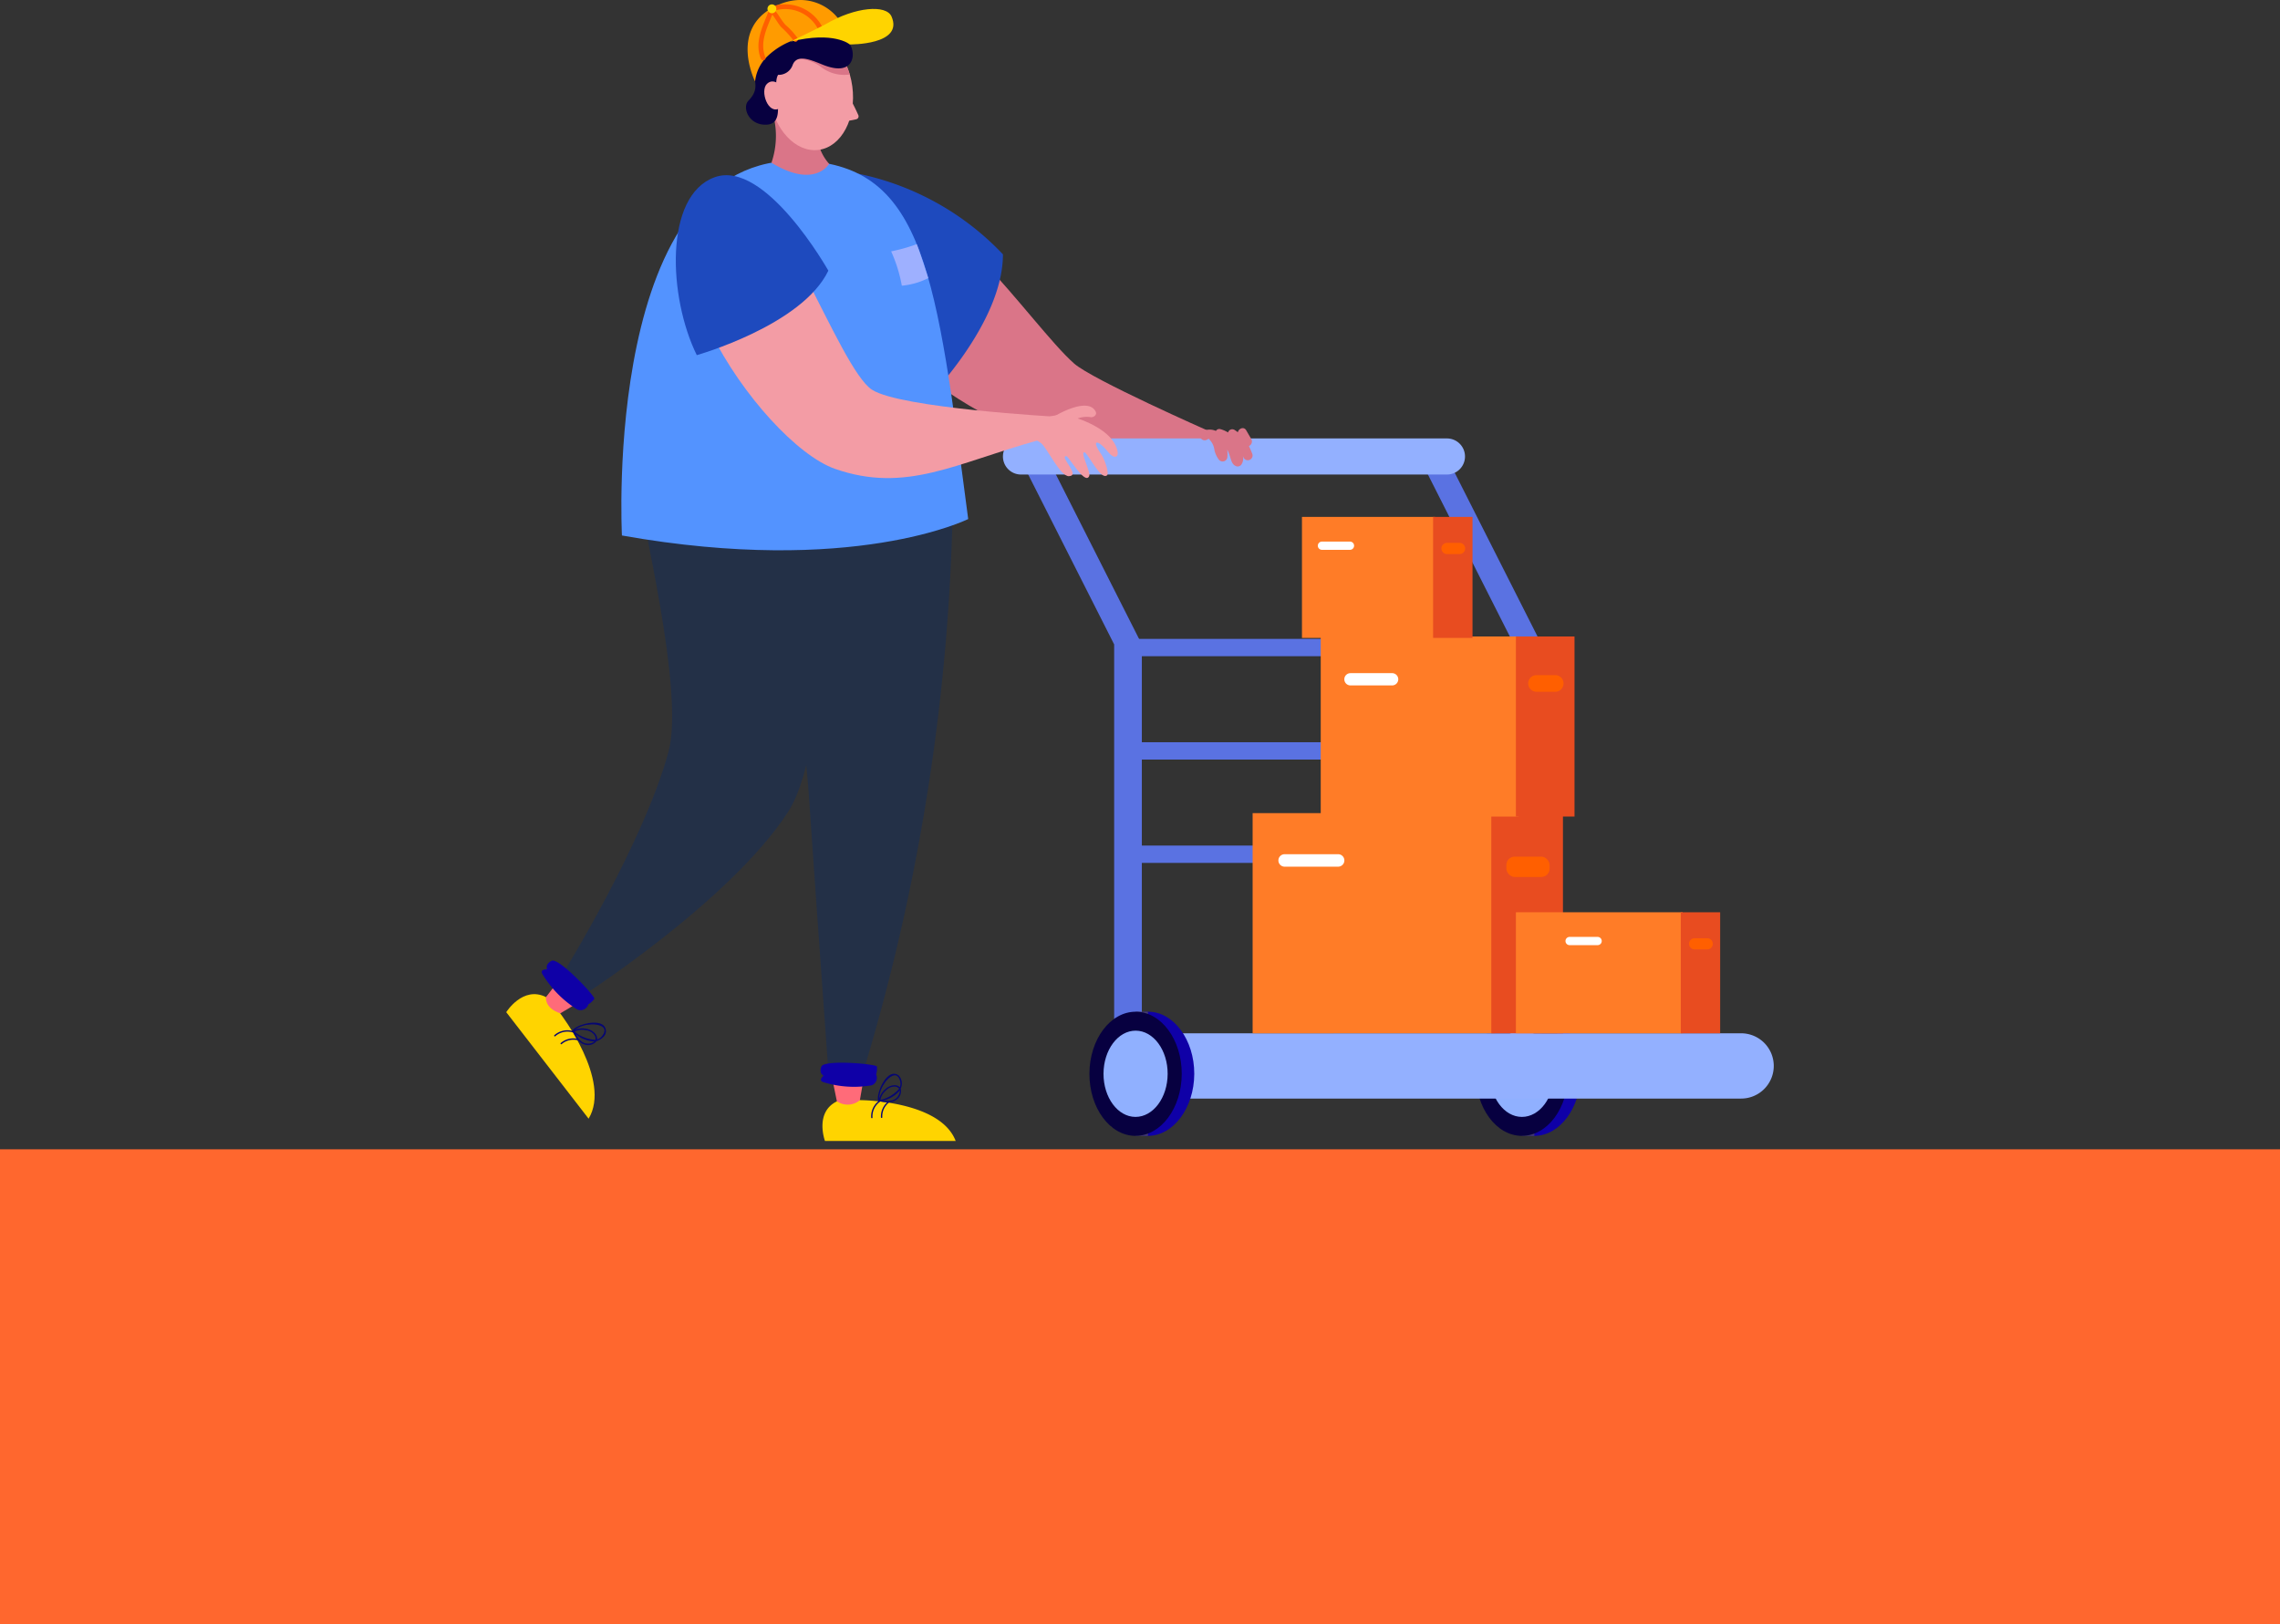 <?xml version="1.0" encoding="UTF-8"?> <svg xmlns="http://www.w3.org/2000/svg" width="240" height="171" viewBox="0 0 240 171"><rect x="0" y="0" width="240" height="171" fill="#333333" stroke="none"/><defs><style> .cls-1{fill:#ff672e}.cls-2{fill:#0f00a7}.cls-3{fill:#443c6f}.cls-4{fill:#070040}.cls-5{fill:#90b0ff}.cls-6{fill:#ff6b79}.cls-7{fill:#233047}.cls-8{fill:#ffd400}.cls-9{fill:#060673}.cls-10{fill:#da7588}.cls-11{fill:#1e4abe}.cls-12{fill:#5393ff}.cls-13{fill:#5a72e2}.cls-14{fill:#93b0ff}.cls-15{fill:#f39ca5}.cls-16{fill:url(#linear-gradient)}.cls-17{fill:#e84c20}.cls-18{fill:#ff5f00}.cls-19{fill:#fff}.cls-20{fill:#ff9b00}.cls-21{fill:#9eb0ff} </style><linearGradient id="linear-gradient" x2="1" y1=".5" y2=".5" gradientUnits="objectBoundingBox"><stop offset="0" stop-color="#ff7c27"></stop><stop offset="1" stop-color="#ff7c27"></stop></linearGradient></defs><g id="Groupe_4872" data-name="Groupe 4872" transform="translate(-540 -1982)"><path id="Rectangle_9052" d="M0 0h240v50H0z" class="cls-1" data-name="Rectangle 9052" transform="translate(540 2103)"></path><g id="Groupe_4646" data-name="Groupe 4646" transform="translate(-382.961 1153.886)"><g id="Groupe_4634" data-name="Groupe 4634"><path id="Tracé_3696" d="M1084.487 941.163l-4.857-.184c.08-3.52 2.259-6.359 4.876-6.351 2.666.008 4.851 2.964 4.84 6.549s-2.213 6.529-4.878 6.521-4.85-2.964-4.839-6.549z" class="cls-2" data-name="Tracé 3696"></path><path id="Tracé_3697" d="M1083.149 947.7h1.319v-13.07h-1.28z" class="cls-3" data-name="Tracé 3697"></path><path id="Tracé_3698" d="M1078.309 941.149c.011-3.61 2.2-6.53 4.879-6.521s4.85 2.94 4.84 6.549-2.195 6.529-4.879 6.521-4.849-2.94-4.84-6.549z" class="cls-4" data-name="Tracé 3698"></path><path id="Tracé_3699" d="M1079.793 941.152c.007-2.506 1.524-4.536 3.389-4.53s3.369 2.043 3.362 4.551-1.525 4.535-3.389 4.53-3.369-2.043-3.362-4.551z" class="cls-5" data-name="Tracé 3699"></path></g><path id="Tracé_3700" d="M1013.959 941.163l-.715 4.1h-1.944l-.927-4.535z" class="cls-6" data-name="Tracé 3700"></path><path id="Tracé_3701" d="M1023.28 879.763a219.558 219.558 0 0 1-9.6 61.688h-3.48s-1.285-17.737-2.042-28.868c-.72-10.6-3.741-30.853-3.741-30.853z" class="cls-7" data-name="Tracé 3701"></path><path id="Tracé_3702" d="M1014.722 942.374a.842.842 0 0 0 .463-1.143 2.14 2.14 0 0 0 .081-.835c-.081-.264-5.543-.747-5.84 0s.232.966.232.966-.662.528.033.7a10.857 10.857 0 0 0 5.031.312z" class="cls-2" data-name="Tracé 3702"></path><g id="Groupe_4635" data-name="Groupe 4635"><path id="Tracé_3703" d="M1013.475 943.937s8.434 0 10.084 4.3H1009.8s-1.125-3.025 1.265-4.175a1.984 1.984 0 0 0 2.41-.125z" class="cls-8" data-name="Tracé 3703"></path><path id="Tracé_3704" d="M1014.662 945.771c.006.092.149.092.143 0a1.88 1.88 0 0 1 .775-1.657l.007-.011a.086.086 0 0 0 .014-.025h.011l.021-.007a4.512 4.512 0 0 0 .725.091 1.967 1.967 0 0 0-.666 1.582c.005.092.148.092.144 0a1.835 1.835 0 0 1 .664-1.523.054.054 0 0 0 .018-.061 1.38 1.38 0 0 0 .823-.279 1.1 1.1 0 0 0 .429-1.156 1.241 1.241 0 0 0-.221-1.394c-1.173-.863-2.373 1.816-2.154 2.662a.057.057 0 0 0 .051.046 2.024 2.024 0 0 0-.784 1.732zm3.017-3.183c-.332-.372-1-.214-1.345.045a2.088 2.088 0 0 0-.828 1.152 2.894 2.894 0 0 1 .506-1.532c.3-.543 1.3-1.53 1.664-.425a1.1 1.1 0 0 1 .003.76zm-1.466.337a1.266 1.266 0 0 1 .817-.41.626.626 0 0 1 .579.222 3.72 3.72 0 0 1-1.974 1.182 1.694 1.694 0 0 1 .578-.994zm-.306 1.053a3.194 3.194 0 0 0 1.76-1.045c0 .019.013.029.013.05a1.126 1.126 0 0 1-.869 1 2.2 2.2 0 0 1-.904-.005z" class="cls-9" data-name="Tracé 3704"></path></g><path id="Tracé_3705" d="M984.948 933.007l-3.669 2.184-1.3-1.516 2.9-3.757z" class="cls-6" data-name="Tracé 3705"></path><path id="Tracé_3706" d="M1009.274 878.894s1.734 26.83-3.377 34.723c-6.156 9.507-22.171 19.709-22.171 19.709l-1.4-2.9s8.436-13.652 11.012-23.194c1.726-6.388-3.047-25.187-3.037-27.085s18.973-1.253 18.973-1.253z" class="cls-7" data-name="Tracé 3706"></path><g id="Groupe_4636" data-name="Groupe 4636"><path id="Tracé_3707" d="M981.919 934.79s5.454 7.058 3 11.1l-8.669-11.212s1.747-2.814 4.186-1.59c0 .004-.204 1.128 1.483 1.702z" class="cls-8" data-name="Tracé 3707"></path><path id="Tracé_3708" d="M981.318 937.095c-.071.062.019.18.091.117a1.925 1.925 0 0 1 1.832-.409.024.024 0 0 0 .013 0 .062.062 0 0 0 .03 0l.006.01.019.012a4.653 4.653 0 0 0 .383.648 2.017 2.017 0 0 0-1.7.45c-.072.062.017.179.09.116a1.882 1.882 0 0 1 1.654-.414.059.059 0 0 0 .061-.022 1.43 1.43 0 0 0 .746.495 1.125 1.125 0 0 0 1.209-.376c.466-.144 1.005-.543.991-1.055-.038-1.5-2.968-.794-3.519-.085a.066.066 0 0 0-.005.071 2.071 2.071 0 0 0-1.901.442zm4.484.461c.093-.5-.456-.948-.883-1.069a2.14 2.14 0 0 0-1.456.05 2.945 2.945 0 0 1 1.561-.55c.631-.095 2.059.1 1.394 1.09a1.124 1.124 0 0 1-.618.479zm-1.2-.983a1.309 1.309 0 0 1 .847.409.643.643 0 0 1 .183.611 3.836 3.836 0 0 1-2.2-.867 1.741 1.741 0 0 1 1.174-.153zm-1.048.411a3.293 3.293 0 0 0 1.956.779c-.013.014-.015.028-.031.042a1.157 1.157 0 0 1-1.358-.082 2.266 2.266 0 0 1-.563-.739z" class="cls-9" data-name="Tracé 3708"></path></g><path id="Tracé_3709" d="M983.754 934.41a.863.863 0 0 0 1.137-.557 2.176 2.176 0 0 0 .632-.584c.118-.258-3.75-4.371-4.489-4s-.483.9-.483.9-.869-.05-.454.562a11.224 11.224 0 0 0 3.657 3.679z" class="cls-2" data-name="Tracé 3709"></path><path id="Tracé_3710" d="M1033.368 874.388c6.75 1.333 5.654 3.1 15.875 2.308l1.017-3.175s-12.314-5.43-14.244-7.142c-4.6-4.083-14.611-19.591-20.418-16.282-12.337 7.029 8.617 22.482 17.77 24.291z" class="cls-10" data-name="Tracé 3710"></path><path id="Tracé_3711" d="M1013.29 846.4s-6.395 8.845-1.757 17.38l8.938 6.486s8.057-8.035 8.063-15.375a29.031 29.031 0 0 0-15.244-8.491z" class="cls-11" data-name="Tracé 3711"></path><path id="Tracé_3712" d="M1024.877 882.758s-12.115 6.061-36.45 1.733c0 0-2.138-40.354 19.026-39.459 12.905.547 14.063 12.231 17.424 37.726z" class="cls-12" data-name="Tracé 3712"></path><path id="Tracé_3713" d="M1010.237 845.36s-1.5 2.674-6.069-.114a8.727 8.727 0 0 0 .2-4.976l4.649 1.132a4.986 4.986 0 0 0 1.22 3.958z" class="cls-10" data-name="Tracé 3713"></path><g id="Groupe_4637" data-name="Groupe 4637"><path id="Tracé_3714" d="M1032.866 875.611h-2.916l10.29 20.346V936.9h2.915v-40.943z" class="cls-13" data-name="Tracé 3714"></path><path id="Tracé_3715" d="M1074.94 875.611h-2.916l10.29 20.346V936.9h2.915v-40.943z" class="cls-13" data-name="Tracé 3715"></path><path id="Rectangle_9080" d="M0 0h1.825v41.11H0z" class="cls-13" data-name="Rectangle 9080" transform="rotate(90 88.754 995.01)"></path><path id="Rectangle_9081" d="M0 0h1.825v41.11H0z" class="cls-13" data-name="Rectangle 9081" transform="rotate(90 83.314 1000.45)"></path><path id="Rectangle_9082" d="M0 0h1.825v41.11H0z" class="cls-13" data-name="Rectangle 9082" transform="rotate(90 94.194 989.57)"></path></g><path id="Tracé_3716" d="M1028.534 876.173a1.9 1.9 0 0 1 1.9-1.9h44.837a1.9 1.9 0 0 1 1.9 1.9 1.9 1.9 0 0 1-1.9 1.9h-44.836a1.9 1.9 0 0 1-1.901-1.9z" class="cls-14" data-name="Tracé 3716"></path><path id="Tracé_3717" d="M1047.185 943.773V936.9h59.052a3.435 3.435 0 0 1 3.435 3.435 3.436 3.436 0 0 1-3.435 3.437z" class="cls-14" data-name="Tracé 3717"></path><g id="Groupe_4638" data-name="Groupe 4638"><path id="Tracé_3718" d="M1043.815 941.163l-4.857-.184c.079-3.52 2.258-6.359 4.877-6.351 2.665.008 4.849 2.964 4.838 6.549s-2.211 6.529-4.877 6.521-4.85-2.964-4.84-6.549z" class="cls-2" data-name="Tracé 3718"></path><path id="Tracé_3719" d="M1042.476 947.7h1.319v-13.07h-1.28z" class="cls-3" data-name="Tracé 3719"></path><path id="Tracé_3720" d="M1037.637 941.149c.01-3.61 2.2-6.53 4.878-6.521s4.85 2.94 4.839 6.549-2.194 6.529-4.878 6.521-4.849-2.94-4.839-6.549z" class="cls-4" data-name="Tracé 3720"></path><path id="Tracé_3721" d="M1039.12 941.152c.008-2.506 1.525-4.536 3.389-4.53s3.37 2.043 3.363 4.551-1.526 4.535-3.39 4.53-3.369-2.043-3.362-4.551z" class="cls-5" data-name="Tracé 3721"></path></g><g id="Groupe_4640" data-name="Groupe 4640"><g id="Groupe_4639" data-name="Groupe 4639"><path id="Tracé_3722" d="M1031.419 873.673c.063.69.671.7 1.171 1.131.61.525 2 3.5 2.9 3.443 1.24-.074-1.036-2.068-.3-2.113.264-.016 1.983 3.106 2.426 2.1.193-.437-1.115-2.779-.416-2.467.586.647 1.663 2.852 2.278 2.4.29-.216-.274-1.775-.594-2.224-1.1-1.555-.409-1.649.73-.232.591.736 1.213.64.935-.3-.576-1.942-3.357-3.073-5.21-3.581-.78-.216-4.063.302-3.92 1.843z" class="cls-15" data-name="Tracé 3722"></path></g><path id="Tracé_3723" d="M1033.661 872.13c-.422.281-.053.879.367.773a2.629 2.629 0 0 0 1.571-.235c.286-.153.53-.376.827-.509a2.828 2.828 0 0 1 1.382-.122c.293.017.655-.253.488-.588-.747-1.493-3.734.08-4.635.681z" class="cls-15" data-name="Tracé 3723"></path></g><path id="Tracé_3724" d="M1010.878 877.483c7.451 2.586 12.679-.594 21.3-3l2-2.493s-16.4-.9-19.424-2.841c-3.495-2.238-10.461-22.689-14.548-21.338-12.643 4.176 2.715 26.909 10.672 29.672z" class="cls-15" data-name="Tracé 3724"></path><path id="Tracé_3725" d="M1010.156 856.609s-6.631-11.774-11.975-9.833-4.86 12.677-1.874 18.727c0-.003 11.077-3.115 13.849-8.894z" class="cls-11" data-name="Tracé 3725"></path><path id="Tracé_3726" d="M1054.781 875.9a10.233 10.233 0 0 0-.356-.829.521.521 0 0 0 .249-.738l-.534-.918c-.251-.431-.8-.182-.88.208a2.814 2.814 0 0 0-.377-.263.455.455 0 0 0-.652.285 3 3 0 0 0-.8-.348.408.408 0 0 0-.476.183 1.649 1.649 0 0 0-1.487.085c-.549.337.021 1.159.568.823a.51.51 0 0 1 .191-.069.521.521 0 0 0 .1.133 1.918 1.918 0 0 1 .47 1.045 2.69 2.69 0 0 0 .455 1 .506.506 0 0 0 .9-.2 3.577 3.577 0 0 0-.009-.851 5.166 5.166 0 0 1 .316.813c.125.416.237.833.694.956a.5.5 0 0 0 .467-.172 1.138 1.138 0 0 0 .165-.937c.016.043.035.086.051.128a.5.5 0 0 0 .945-.334z" class="cls-10" data-name="Tracé 3726"></path><g id="Groupe_4641" data-name="Groupe 4641"><path id="Rectangle_9083" d="M0 0h25.476v23.18H0z" class="cls-16" data-name="Rectangle 9083" transform="translate(1054.816 913.718)"></path><path id="Rectangle_9084" d="M0 0h7.545v23.186H0z" class="cls-17" data-name="Rectangle 9084" transform="translate(1079.938 913.715)"></path><rect id="Rectangle_9085" width="4.553" height="2.145" class="cls-18" data-name="Rectangle 9085" rx=".877" transform="translate(1081.526 918.3)"></rect><path id="Tracé_3727" d="M1063.817 919.358h-5.632a.655.655 0 0 1-.655-.656.655.655 0 0 1 .655-.656h5.632a.656.656 0 0 1 .656.656.656.656 0 0 1-.656.656z" class="cls-19" data-name="Tracé 3727"></path></g><g id="Groupe_4642" data-name="Groupe 4642"><path id="Rectangle_9086" d="M0 0h20.831v18.962H0z" class="cls-16" data-name="Rectangle 9086" transform="translate(1061.986 895.123)"></path><path id="Rectangle_9087" d="M0 0h6.169v18.958H0z" class="cls-17" data-name="Rectangle 9087" transform="translate(1082.53 895.124)"></path><path id="Tracé_3728" d="M1086.673 900.944h-1.973a.876.876 0 0 1-.877-.875.876.876 0 0 1 .877-.877h1.968a.876.876 0 0 1 .877.877.876.876 0 0 1-.872.875z" class="cls-18" data-name="Tracé 3728"></path><path id="Tracé_3729" d="M1069.5 900.275h-4.386a.646.646 0 0 1-.645-.646.645.645 0 0 1 .645-.645h4.386a.646.646 0 0 1 .647.645.647.647 0 0 1-.647.646z" class="cls-19" data-name="Tracé 3729"></path></g><g id="Groupe_4643" data-name="Groupe 4643"><path id="Rectangle_9088" d="M0 0h13.998v12.742H0z" class="cls-16" data-name="Rectangle 9088" transform="translate(1060.01 882.535)"></path><path id="Rectangle_9089" d="M0 0h4.147v12.74H0z" class="cls-17" data-name="Rectangle 9089" transform="translate(1073.815 882.536)"></path><path id="Tracé_3730" d="M1076.6 886.447h-1.323a.589.589 0 0 1-.589-.588.59.59 0 0 1 .589-.59h1.323a.59.59 0 0 1 .589.59.588.588 0 0 1-.589.588z" class="cls-18" data-name="Tracé 3730"></path><path id="Tracé_3731" d="M1065.063 886h-2.948a.435.435 0 0 1-.435-.433.434.434 0 0 1 .435-.434h2.948a.434.434 0 0 1 .434.434.434.434 0 0 1-.434.433z" class="cls-19" data-name="Tracé 3731"></path></g><g id="Groupe_4644" data-name="Groupe 4644"><path id="Rectangle_9090" d="M0 0h17.547v12.742H0z" class="cls-16" data-name="Rectangle 9090" transform="translate(1082.53 924.158)"></path><path id="Rectangle_9091" d="M0 0h4.146v12.74H0z" class="cls-17" data-name="Rectangle 9091" transform="translate(1099.884 924.159)"></path><path id="Tracé_3732" d="M1102.669 928.07h-1.324a.589.589 0 0 1-.589-.588.589.589 0 0 1 .589-.59h1.324a.588.588 0 0 1 .588.59.588.588 0 0 1-.588.588z" class="cls-18" data-name="Tracé 3732"></path><path id="Tracé_3733" d="M1091.13 927.62h-2.948a.433.433 0 0 1-.433-.433.434.434 0 0 1 .433-.435h2.948a.434.434 0 0 1 .435.435.434.434 0 0 1-.435.433z" class="cls-19" data-name="Tracé 3733"></path></g><path id="Tracé_3734" d="M1007.5 831.686c-2.407.323-3.989 3.319-3.535 6.69s2.772 5.842 5.177 5.519 3.99-3.32 3.535-6.691-2.777-5.842-5.177-5.518z" class="cls-15" data-name="Tracé 3734"></path><path id="Tracé_3735" d="M1011.477 836.925a20.728 20.728 0 0 1 1.842 3.331.317.317 0 0 1-.239.417 9.424 9.424 0 0 1-2.227.258c-.653-.098.624-4.006.624-4.006z" class="cls-15" data-name="Tracé 3735"></path><path id="Tracé_3736" d="M1011.694 834.325a8.481 8.481 0 0 1 .718 1.63 3.994 3.994 0 0 1-3.1-.848 4.431 4.431 0 0 0-4.789-.217l.467-1.977 6.389-.887z" class="cls-10" data-name="Tracé 3736"></path><path id="Tracé_3737" d="M1004.866 835.994a1.555 1.555 0 0 0 1.543-1.066c.482-1.183 1.984-.473 3.191.01 3.344 1.337 3.469-1.266 2.812-2.142s-4.295-3.933-5.259-2.969a8.376 8.376 0 0 1-3.546 1.6c-1.883.592-1.9 3.364-1.6 3.987.92 1.906.327 2.668-.284 3.325s-.03 2.4 1.663 2.5c2.714.161.681-3.916 1.48-5.245z" class="cls-4" data-name="Tracé 3737"></path><path id="Tracé_3738" d="M1005.27 837.27s-.821-1.051-1.577-.328.1 3.292 1.346 2.569.231-2.241.231-2.241z" class="cls-15" data-name="Tracé 3738"></path><g id="Groupe_4645" data-name="Groupe 4645"><path id="Tracé_3739" d="M1003.621 834.159a4.31 4.31 0 0 0-1.177 2.529s-2.638-5.207 1.734-7.708c4.663-2.669 8.367 1.509 7.645 3.425a7.727 7.727 0 0 0-8.202 1.754z" class="cls-20" data-name="Tracé 3739"></path><path id="Tracé_3740" d="M1003.914 829.164a.234.234 0 0 1 .189-.151.231.231 0 0 1 .184-.015.221.221 0 0 1 .167-.277 4.419 4.419 0 0 1 5.033 2.167c.156.281-.275.534-.432.253a3.9 3.9 0 0 0-4.468-1.938c-.03.007-.048-.01-.075-.012.424.482.7 1.068 1.133 1.544a7.657 7.657 0 0 1 1.279 1.4c.156.282-.276.535-.431.253a9.858 9.858 0 0 0-1.32-1.438c-.341-.41-.586-.884-.919-1.3-.581 1.451-1.343 2.932-.727 4.5.118.3-.365.428-.481.132-.704-1.782.248-3.461.868-5.118z" class="cls-18" data-name="Tracé 3740"></path><path id="Tracé_3741" d="M1006.159 832.5s3.328-1.615 3.748-1.86c3.073-1.8 6.341-2.074 6.9-.787 1.31 3.012-4.394 2.94-4.394 2.94s-1.637-1.437-6.254-.293z" class="cls-8" data-name="Tracé 3741"></path><path id="Tracé_3742" d="M1003.756 829.126a.466.466 0 1 1 .541.375.466.466 0 0 1-.541-.375z" class="cls-8" data-name="Tracé 3742"></path></g><path id="Tracé_3743" d="M1016.765 854.576a15.407 15.407 0 0 1 1.125 3.616 7.681 7.681 0 0 0 2.784-.8s-.924-2.891-1.214-3.573a17.438 17.438 0 0 1-2.695.757z" class="cls-21" data-name="Tracé 3743"></path></g></g></svg> 